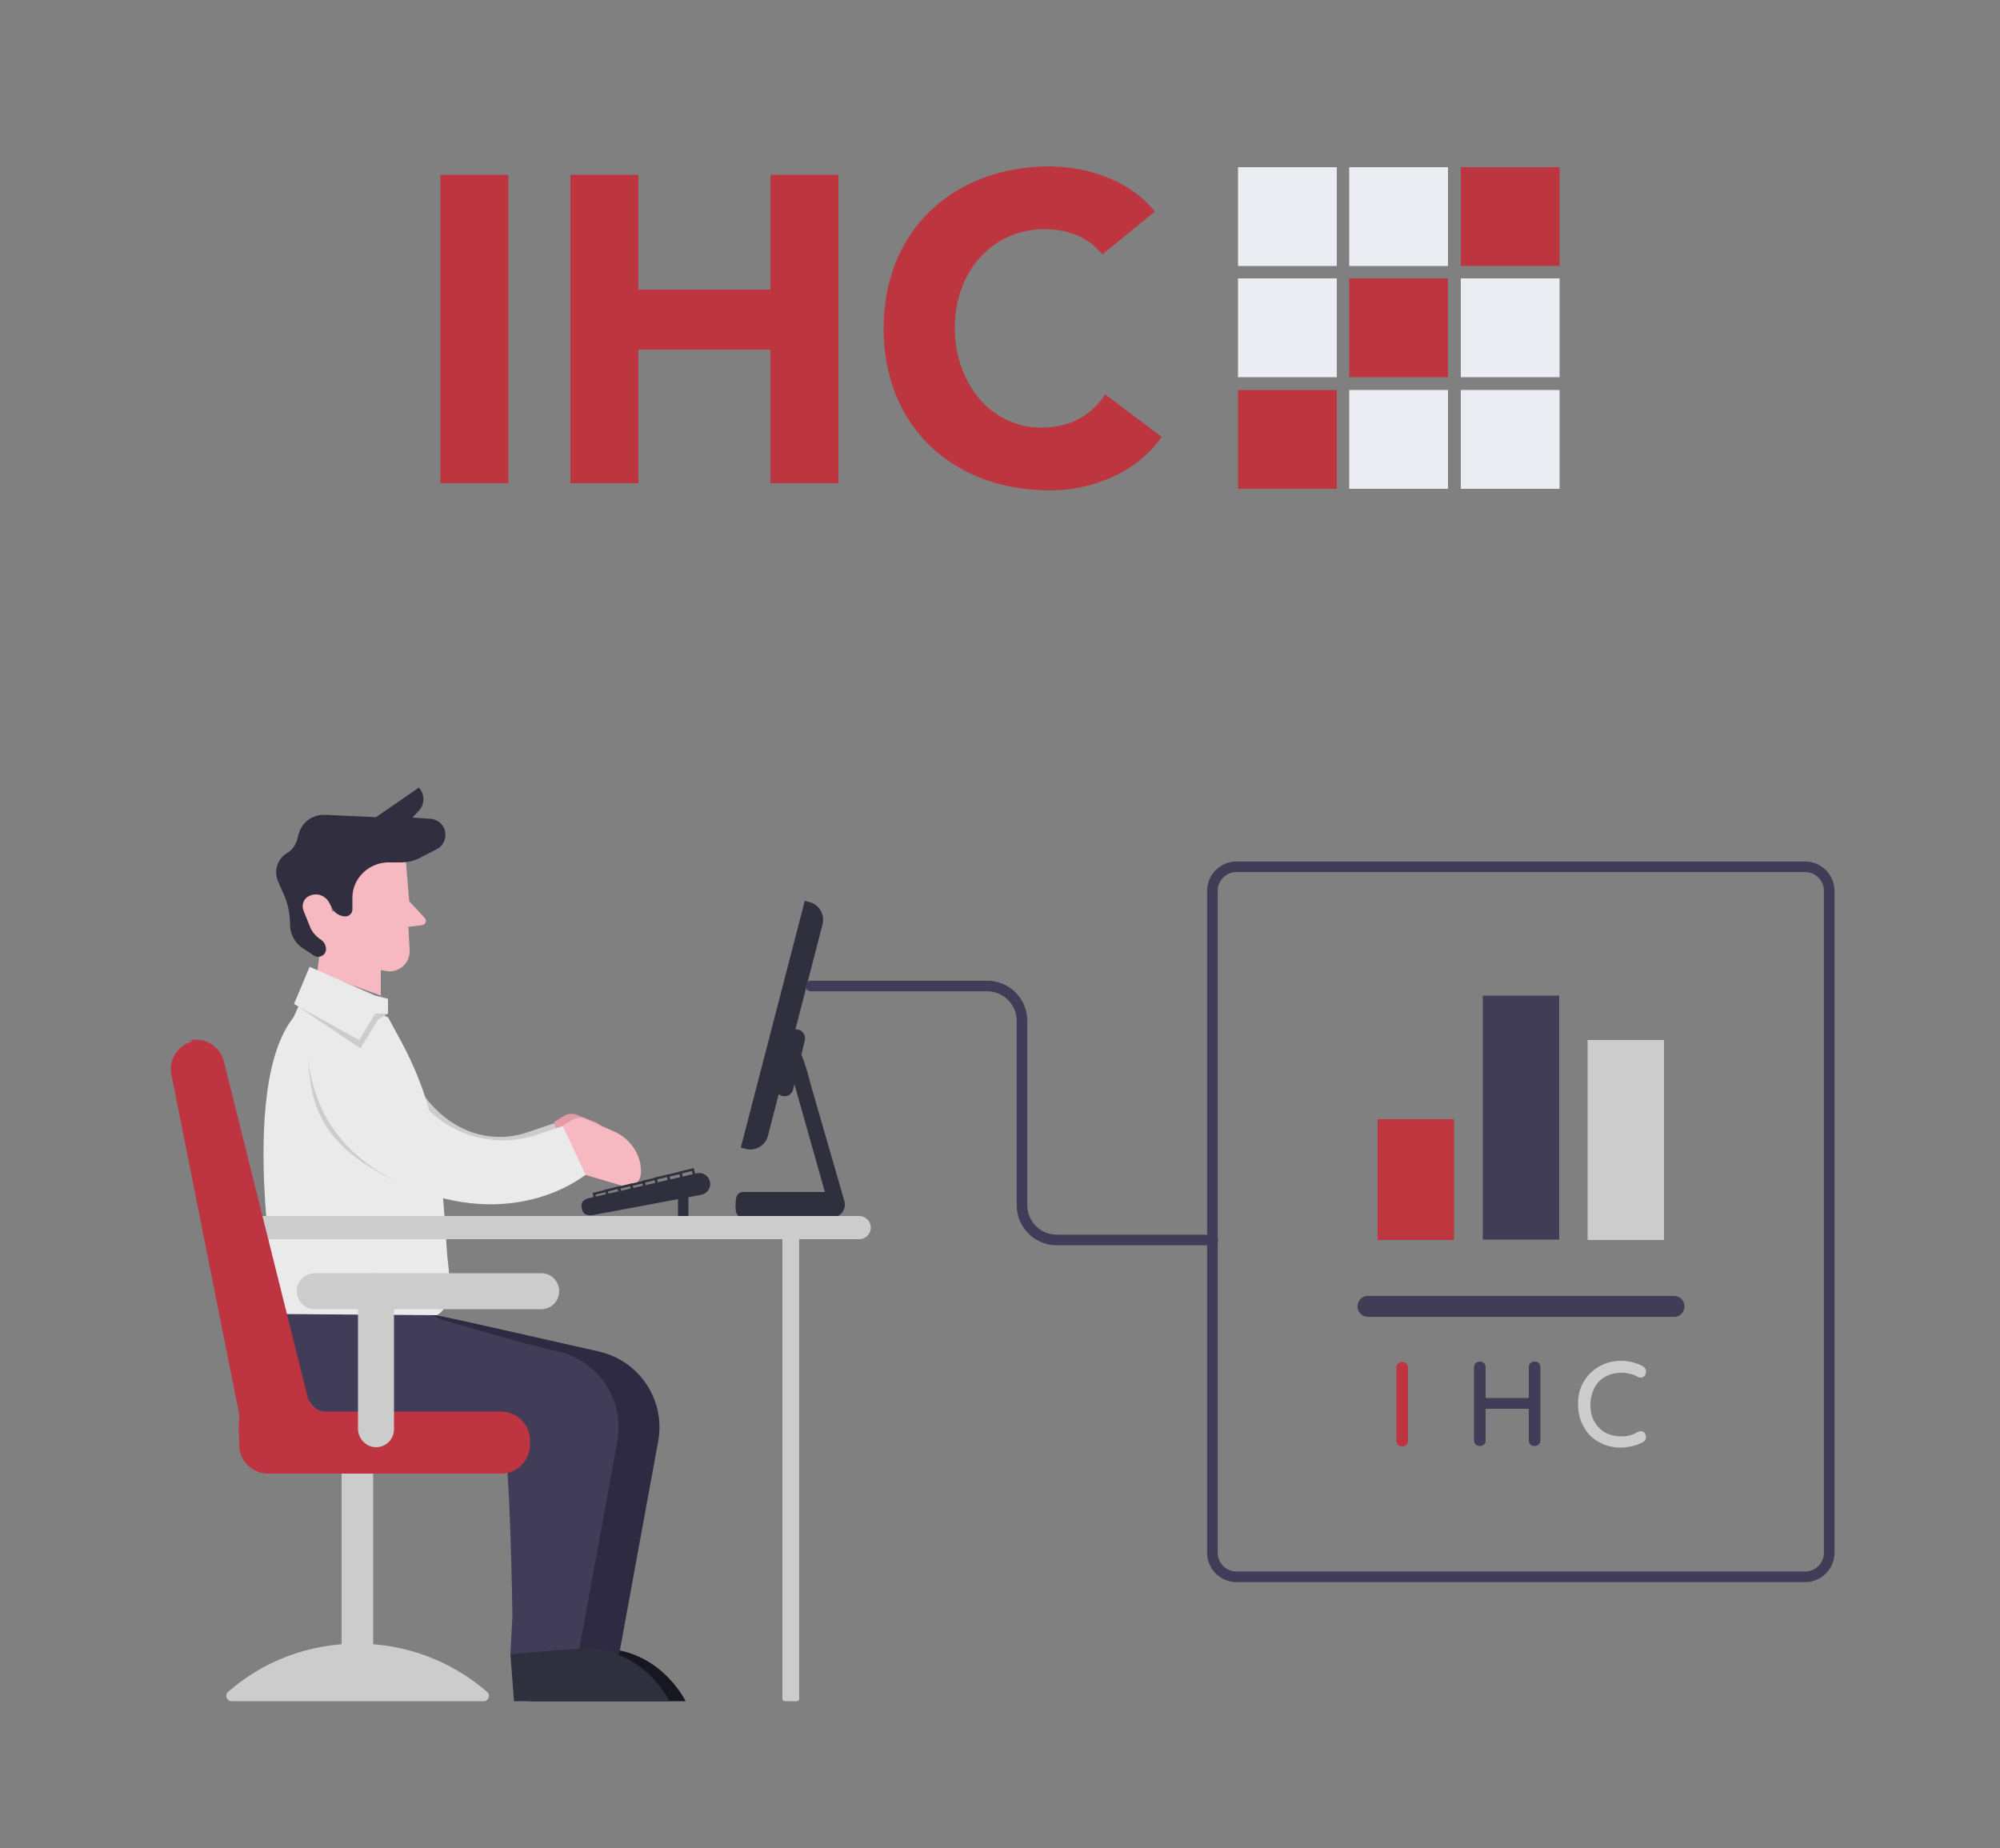 <?xml version="1.0" encoding="utf-8"?>
<!-- Generator: Adobe Illustrator 26.0.3, SVG Export Plug-In . SVG Version: 6.00 Build 0)  -->
<svg version="1.1" id="Layer_1" xmlns="http://www.w3.org/2000/svg" xmlns:xlink="http://www.w3.org/1999/xlink" x="0px" y="0px"
	 viewBox="0 0 500 462" style="enable-background:new 0 0 500 462;" xml:space="preserve">
<rect x="0" y="0" width="500" height="462" fill="#808080" stroke="none"/>
<style type="text/css">
	.st0{fill:#ECEDF2;}
	.st1{fill:#BD363F;}
	.st2{fill:#F6B9C1;}
	.st3{fill:#312E40;}
	.st4{fill:#CDCCCC;}
	.st5{fill:#E39BA4;}
	.st6{fill:#171721;}
	.st7{fill:#2D2A42;}
	.st8{fill:#413C57;}
	.st9{fill:#302F3E;}
	.st10{fill:#EAEAEA;}
	.st11{fill:none;stroke:#CDCCCC;stroke-width:0.595;stroke-miterlimit:10;}
	.st12{fill:none;stroke:#302F3E;stroke-width:0.595;stroke-miterlimit:10;}
	.st13{fill:#BE3441;}
	.st14{enable-background:new    ;}
	.st15{fill:none;}
	.st16{fill:none;stroke:#423D56;stroke-width:5.24;stroke-linecap:round;stroke-linejoin:round;stroke-miterlimit:10;}
	.st17{fill:#BE363E;}
	.st18{fill:#413D56;}
	.st19{fill:none;stroke:#413C57;stroke-width:2.649;stroke-linecap:round;stroke-linejoin:round;stroke-miterlimit:10;}
</style>
<g>
	<g>
		<g>
			<rect x="309.5" y="41.8" class="st0" width="24.7" height="24.7"/>
		</g>
		<g>
			<rect x="337.3" y="41.8" class="st0" width="24.7" height="24.7"/>
		</g>
		<g>
			<rect x="365.2" y="41.8" class="st1" width="24.7" height="24.7"/>
		</g>
		<g>
			<rect x="309.5" y="69.6" class="st0" width="24.7" height="24.7"/>
		</g>
		<g>
			<rect x="337.3" y="69.6" class="st1" width="24.7" height="24.7"/>
		</g>
		<g>
			<rect x="365.2" y="69.6" class="st0" width="24.7" height="24.7"/>
		</g>
		<g>
			<rect x="309.5" y="97.5" class="st1" width="24.7" height="24.7"/>
		</g>
		<g>
			<rect x="337.3" y="97.5" class="st0" width="24.7" height="24.7"/>
		</g>
		<g>
			<rect x="365.2" y="97.5" class="st0" width="24.7" height="24.7"/>
		</g>
	</g>
	<g>
		<g>
			<g>
				<path class="st1" d="M127.1,120.8h-17V43.7h17V120.8z"/>
			</g>
		</g>
		<g>
			<g>
				<path class="st1" d="M142.6,43.7h17v28.7h33V43.7h17v77.1h-17V87.4h-33v33.4h-17V43.7z"/>
			</g>
		</g>
		<g>
			<g>
				<path class="st1" d="M288.7,52.9l-13.1,10.7c-3.7-4.5-8.8-6.3-14.6-6.3c-12.1,0-22.3,9.7-22.3,24.8c0,12.8,8.3,24.8,21.7,24.8
					c6.7,0,12.2-2.7,15.9-8.3l14.1,10.6c-6.1,8.9-17.3,13.4-27.9,13.4c-24.2,0-41.6-15.9-41.6-40.5c0-24.4,17.3-40.5,41.6-40.5
					C272.7,41.7,283,45.6,288.7,52.9z"/>
			</g>
		</g>
	</g>
</g>
<g>
	<g>
		<g>
			<path class="st2" d="M101.3,213.3l1,12l3.9,4.2c0.6,0.6,0.2,1.7-0.7,1.8l-3.4,0.4l0.3,5.8c0.2,3.4-2.9,6-6.2,5.2l-1-0.2v6.4
				l-15.9-5.8l0.9-7.2l-5.8-3.6l1.7-9.9l6,0.3l0.9,5.1l3.7,0.3l-0.2-12.5L101.3,213.3z"/>
			<path class="st3" d="M88.1,224.4v3c0,0.9-0.8,1.7-1.7,1.7l0,0c-1.3,0-2.6-0.7-3.2-1.8l-1-1.8c-1-1.7-3.1-2.4-4.9-1.5l0,0
				c-1.4,0.6-2,2.3-1.4,3.7l1.6,4c0.5,1.3,1.5,2.4,2.7,3.2l0,0c0.8,0.5,1.3,1.4,1.3,2.4l0,0c0,1.5-1.7,2.4-3,1.6l-2.9-1.9
				c-1.9-1.3-3.1-3.5-3.1-5.9l0,0c0-2.6-0.5-5.2-1.6-7.6l-1.4-3.2c-1.1-2.5-0.2-5.5,2.2-7l0,0c1.3-0.7,2.2-2,2.6-3.4l0.4-1.5
				c0.8-2.9,3.5-4.8,6.5-4.7l12.8,0.6l10.7-7.4l0.1,0.1c1.4,1.6,1.4,4,0,5.6l-1.7,1.8l4.5,0.3c1.8,0.1,3.3,1.4,3.7,3.2l0,0
				c0.3,1.8-0.5,3.6-2.1,4.4l-4.1,2.1c-1.5,0.8-3.2,1.2-5,1.2h-3.3C92,215.8,88.1,219.7,88.1,224.4z"/>
			<path class="st4" d="M102.1,296.7C76,286.8,76.9,268,75.7,264.8l21.9-4.7c0,0,0.5,4,0.7,4.8c0.1,0.3,2.7-1.4,2.8-1.1
				c4.1,14.2,17,24,31,19.2l6.5-2.2l5.7,12.2C144.2,292.8,128.2,306.6,102.1,296.7"/>
			<path class="st5" d="M154.4,284.3l-4.7-3.3c-0.2-0.1-0.4-0.3-0.7-0.4l-4.8-1.9c-1-0.4-2.2-0.3-3.1,0.2l-2.6,1.6l5.7,12.2l9.5,2.8
				c2,0.6,4.2-0.8,4.4-2.9l0,0C158.5,289.5,157.1,286.2,154.4,284.3z"/>
			<path class="st6" d="M131.6,413.5l0.9,11.8l38.9,0c0,0-6.9-14.4-23.4-13.1C131.6,413.5,131.6,413.5,131.6,413.5z"/>
			<path class="st7" d="M149.8,337.9c-14.7-3.3-44.4-10.2-46.9-10.2l-8.5,3.7l-14.2-6c0,0-0.2,26.4,15,26.8c15.2,0.4,38-1.5,40.3,4
				c2.3,5.5,2.8,47.9,2.8,47.9l0,9.4h16.5l9.8-53.5C166.3,349.9,159.8,340.2,149.8,337.9z"/>
			<path class="st8" d="M139.6,337.9c-10.1-2.3-21.3-5.8-28.1-7.7c-4.1-1.2-7.7-3.7-10.2-7.1l0,0L70,325.4c0,0,1.8,30.4,17.1,30.8
				c15.2,0.4,35.9-5.5,38.2,0c2.3,5.5,2.8,47.9,2.8,47.9l-0.5,9.4h17l9.8-53.5C156.1,349.9,149.6,340.2,139.6,337.9z"/>
			<path class="st9" d="M127.6,413.5l0.9,11.8l38.9,0c0,0-6.9-14.4-23.4-13.1C127.6,413.5,127.6,413.5,127.6,413.5z"/>
			<path class="st10" d="M109.2,328.8l-39.5-0.3c0,0-10.7-56.2,3.7-74.2l3.5-7.8l20.1,7.8L99,258c11.1,19.6,11.2,33.4,12.8,55.8
				C111.9,316,114.1,326.2,109.2,328.8L109.2,328.8z"/>
			<path class="st11" d="M116,304.2"/>
			<path class="st2" d="M153.6,282.9c3.3,1.5,5.8,4.5,6.5,8.1c0.1,0.9,0.2,1.8,0.1,2.6l0,0c-0.2,2.1-2.4,3.5-4.4,2.9l-9.5-2.8
				l-5.7-12.2l2.6-1.6c0.7-0.4,1.6-0.6,2.5-0.4c0.3,0,0.7,0.2,1,0.4L153.6,282.9z"/>
			<polygon class="st10" points="97,249.7 97,253.4 93.8,253.4 89.8,260 73.5,251 77.4,241.7 93.8,248.9 			"/>
			<polygon class="st4" points="97,253.4 94.5,254.9 90.1,262.1 74.5,251.6 89.8,260 93.8,253.4 			"/>
			<path class="st10" d="M104.2,297.5c-26.1-9.9-26-30.1-27.1-33.4l22.6-3.3c0,0,0.5,4,0.7,4.8c0.1,0.3,0.2,0.7,0.3,1
				c4.1,14.2,19.5,21.8,33.5,17.1l6.5-2.2l5.7,12.2C146.3,293.6,130.3,307.4,104.2,297.5"/>
			<path class="st4" d="M76.9,264.8c1.1,7.9,0.4,20.7,22.8,30.8l0,0C79.1,285.8,77.9,269.3,76.9,264.8L76.9,264.8z"/>
		</g>
		<path class="st9" d="M186,304.4h21.8c1.9,0,3.4-1.4,3.4-3.2l0,0c0-1.7-1.5-3.2-3.4-3.2H186c-1.9,0-2.1,1.4-2.1,3.2l0,0
			C183.8,303,184.1,304.4,186,304.4z"/>
		<path class="st9" d="M211.1,300.3l-8.6-29.8c-0.4-1.8-2.3-8.6-3.4-8.4l0.6,1.2c-1,0.2-2.1,3.7-1.7,5.6l9.1,32.2
			c0.4,1.8,1.3,1.9,2.3,1.7l0,0C210.7,302.5,211.5,302.1,211.1,300.3z"/>
		<path class="st9" d="M148.6,303.7l26.7-5c1.5-0.3,2.5-1.7,2.2-3.2l0,0c-0.3-1.5-1.7-2.5-3.2-2.2l-26.5,6.1
			c-1.5,0.3-2.6,0.8-2.4,2.3l0.1,0.6C145.8,303.8,147.1,304,148.6,303.7z"/>
		<rect x="169.5" y="298" class="st9" width="2.6" height="6.2"/>
		
			<rect x="170.2" y="292.6" transform="matrix(0.972 -0.237 0.237 0.972 -64.683 49.071)" class="st12" width="3.2" height="1.9"/>
		
			<rect x="167.1" y="293.4" transform="matrix(0.972 -0.237 0.237 0.972 -64.95 48.363)" class="st12" width="3.2" height="1.9"/>
		
			<rect x="164" y="294.1" transform="matrix(0.972 -0.237 0.237 0.972 -65.217 47.655)" class="st12" width="3.2" height="1.9"/>
		
			<rect x="160.9" y="294.9" transform="matrix(0.972 -0.237 0.237 0.972 -65.484 46.947)" class="st12" width="3.2" height="1.9"/>
		
			<rect x="157.9" y="295.7" transform="matrix(0.972 -0.237 0.237 0.972 -65.752 46.239)" class="st12" width="3.2" height="1.9"/>
		
			<rect x="154.8" y="296.4" transform="matrix(0.972 -0.237 0.237 0.972 -66.019 45.531)" class="st12" width="3.2" height="1.9"/>
		
			<rect x="151.7" y="297.1" transform="matrix(0.972 -0.237 0.237 0.972 -66.275 44.818)" class="st12" width="3.2" height="1.9"/>
		
			<rect x="148.6" y="297.9" transform="matrix(0.972 -0.237 0.237 0.972 -66.542 44.11)" class="st12" width="3.2" height="1.9"/>
		<path class="st9" d="M201.2,225.2l1.1,0.3c2.5,0.6,4,3.2,3.3,5.7l-13.6,52.7c-0.6,2.5-3.2,4-5.7,3.3l-1.1-0.3L201.2,225.2z"/>
		<path class="st9" d="M195.6,274L195.6,274c1.2,0.3,2.5-0.5,2.7-1.7l2.9-12.2c0.3-1.2-0.5-2.5-1.7-2.7l0,0
			c-1.2-0.3-2.5,0.5-2.7,1.7l-2.9,12.2C193.6,272.4,194.3,273.7,195.6,274z"/>
		<rect x="85.4" y="360.9" class="st4" width="7.9" height="59.9"/>
		<path class="st4" d="M57.9,425.3c-1.2,0-1.8-1.5-0.9-2.3c8.6-7.6,20-12.1,32.4-12.1c12.4,0,23.8,4.6,32.4,12.1
			c0.9,0.8,0.3,2.3-0.9,2.3H57.9z"/>
		<path class="st4" d="M61.2,309.8h153.6c1.6,0,2.9-1.3,2.9-2.9l0,0c0-1.6-1.3-2.9-2.9-2.9H61.2c-1.6,0-2.9,1.3-2.9,2.9l0,0
			C58.4,308.5,59.6,309.8,61.2,309.8z"/>
		<path class="st4" d="M196.2,425.3h3c0.3,0,0.6-0.2,0.6-0.6V305.7c0-0.3-0.2-0.6-0.6-0.6h-3c-0.3,0-0.6,0.2-0.6,0.6v119.1
			C195.6,425,195.9,425.3,196.2,425.3z"/>
		<path class="st13" d="M42.9,268.9c-0.9-3.8,1.5-7.7,5.4-8.6l-0.9-0.2c3.8-0.9,7.7,1.5,8.6,5.4l20.9,83.7v0
			c0.5,2.2,2.4,3.7,4.7,3.7h43.7c3.9,0,7.2,3.2,7.2,7.2v1.1c0,3.9-3.2,7.2-7.2,7.2H67c-3.9,0-7.2-3.2-7.2-7.2v-1.1
			c0-2-0.3-1.9,0-5.6c0-0.5,0-1-0.1-1.6c0-0.1,0-0.2-0.1-0.4L42.9,268.9z"/>
		<g class="st14">
			<line class="st15" x1="135.3" y1="322.9" x2="78.7" y2="322.9"/>
			<path class="st4" d="M78.7,327.3h56.6c2.5,0,4.5-2,4.5-4.5s-2-4.5-4.5-4.5H78.7c-2.5,0-4.5,2-4.5,4.5S76.2,327.3,78.7,327.3z"/>
		</g>
		<g class="st14">
			<line class="st15" x1="94" y1="322.8" x2="94" y2="357.3"/>
			<path class="st4" d="M94,361.8c2.5,0,4.5-2,4.5-4.5v-34.5c0-2.5-2-4.5-4.5-4.5c-2.5,0-4.5,2-4.5,4.5v34.5
				C89.6,359.8,91.6,361.8,94,361.8z"/>
		</g>
	</g>
	<g>
		<line class="st16" x1="342" y1="326.6" x2="418.5" y2="326.6"/>
		<g>
			<rect x="344.4" y="279.8" class="st17" width="19.1" height="30.2"/>
			<rect x="370.7" y="248.9" class="st18" width="19.1" height="61"/>
			<rect x="396.9" y="260" class="st4" width="19.1" height="50"/>
		</g>
		<g>
			<path class="st13" d="M351.6,361.2c-0.3,0.3-0.6,0.4-1,0.4c-0.4,0-0.8-0.1-1.1-0.4c-0.3-0.3-0.4-0.6-0.4-1v-18.3
				c0-0.4,0.1-0.7,0.4-1c0.3-0.3,0.6-0.4,1.1-0.4c0.4,0,0.7,0.1,1,0.4c0.3,0.3,0.4,0.6,0.4,1v18.3
				C352,360.5,351.9,360.9,351.6,361.2z"/>
			<path class="st8" d="M384.7,340.8c0.3,0.2,0.4,0.6,0.4,1v18.3c0,0.4-0.1,0.8-0.4,1c-0.3,0.3-0.6,0.4-1.1,0.4
				c-0.4,0-0.7-0.1-1-0.4c-0.3-0.3-0.4-0.6-0.4-1v-7.9h-10.8v7.9c0,0.4-0.1,0.8-0.4,1c-0.3,0.3-0.6,0.4-1,0.4
				c-0.4,0-0.8-0.1-1.1-0.4c-0.3-0.3-0.4-0.6-0.4-1v-18.3c0-0.4,0.1-0.7,0.4-1c0.3-0.3,0.6-0.4,1.1-0.4c0.4,0,0.7,0.1,1,0.4
				c0.3,0.3,0.4,0.6,0.4,1v7.7h10.8v-7.7c0-0.4,0.1-0.7,0.4-1s0.6-0.4,1-0.4C384.1,340.4,384.5,340.5,384.7,340.8z"/>
			<path class="st4" d="M411.5,342.9c0,0.3-0.1,0.7-0.3,1c-0.2,0.3-0.6,0.5-1,0.5c-0.3,0-0.5,0-0.8-0.2c-1.2-0.7-2.6-1-4.1-1
				c-1.5,0-2.8,0.3-4,1c-1.1,0.6-2.1,1.6-2.7,2.8c-0.6,1.2-1,2.6-1,4.1c0,1.7,0.3,3.1,1,4.3s1.6,2.1,2.8,2.8
				c1.2,0.6,2.5,0.9,3.9,0.9c1.5,0,2.8-0.3,4.1-1.1c0.2-0.1,0.5-0.2,0.8-0.2c0.4,0,0.8,0.1,1,0.5c0.2,0.3,0.3,0.6,0.3,1
				c0,0.2,0,0.4-0.2,0.7c-0.1,0.2-0.3,0.4-0.5,0.5c-0.8,0.4-1.7,0.8-2.6,1c-1,0.2-1.9,0.4-2.9,0.4c-1.9,0-3.8-0.4-5.4-1.3
				c-1.6-0.8-3-2.1-3.9-3.8c-1-1.6-1.5-3.6-1.5-5.8c0-2,0.4-3.9,1.4-5.5c0.9-1.6,2.2-2.9,3.9-3.9c1.6-0.9,3.5-1.4,5.5-1.4
				c1.9,0,3.8,0.5,5.5,1.4C411.2,341.9,411.5,342.3,411.5,342.9z"/>
		</g>
	</g>
	<path class="st19" d="M451.3,394.2H309.1c-3.3,0-6-2.7-6-6V222.7c0-3.3,2.7-6,6-6h142.2c3.3,0,6,2.7,6,6v165.5
		C457.3,391.5,454.6,394.2,451.3,394.2z"/>
	<path class="st19" d="M202.7,246.5h44.1c4.8,0,8.7,3.9,8.7,8.7v46.1c0,4.8,3.9,8.7,8.7,8.7h39"/>
</g>
</svg>
